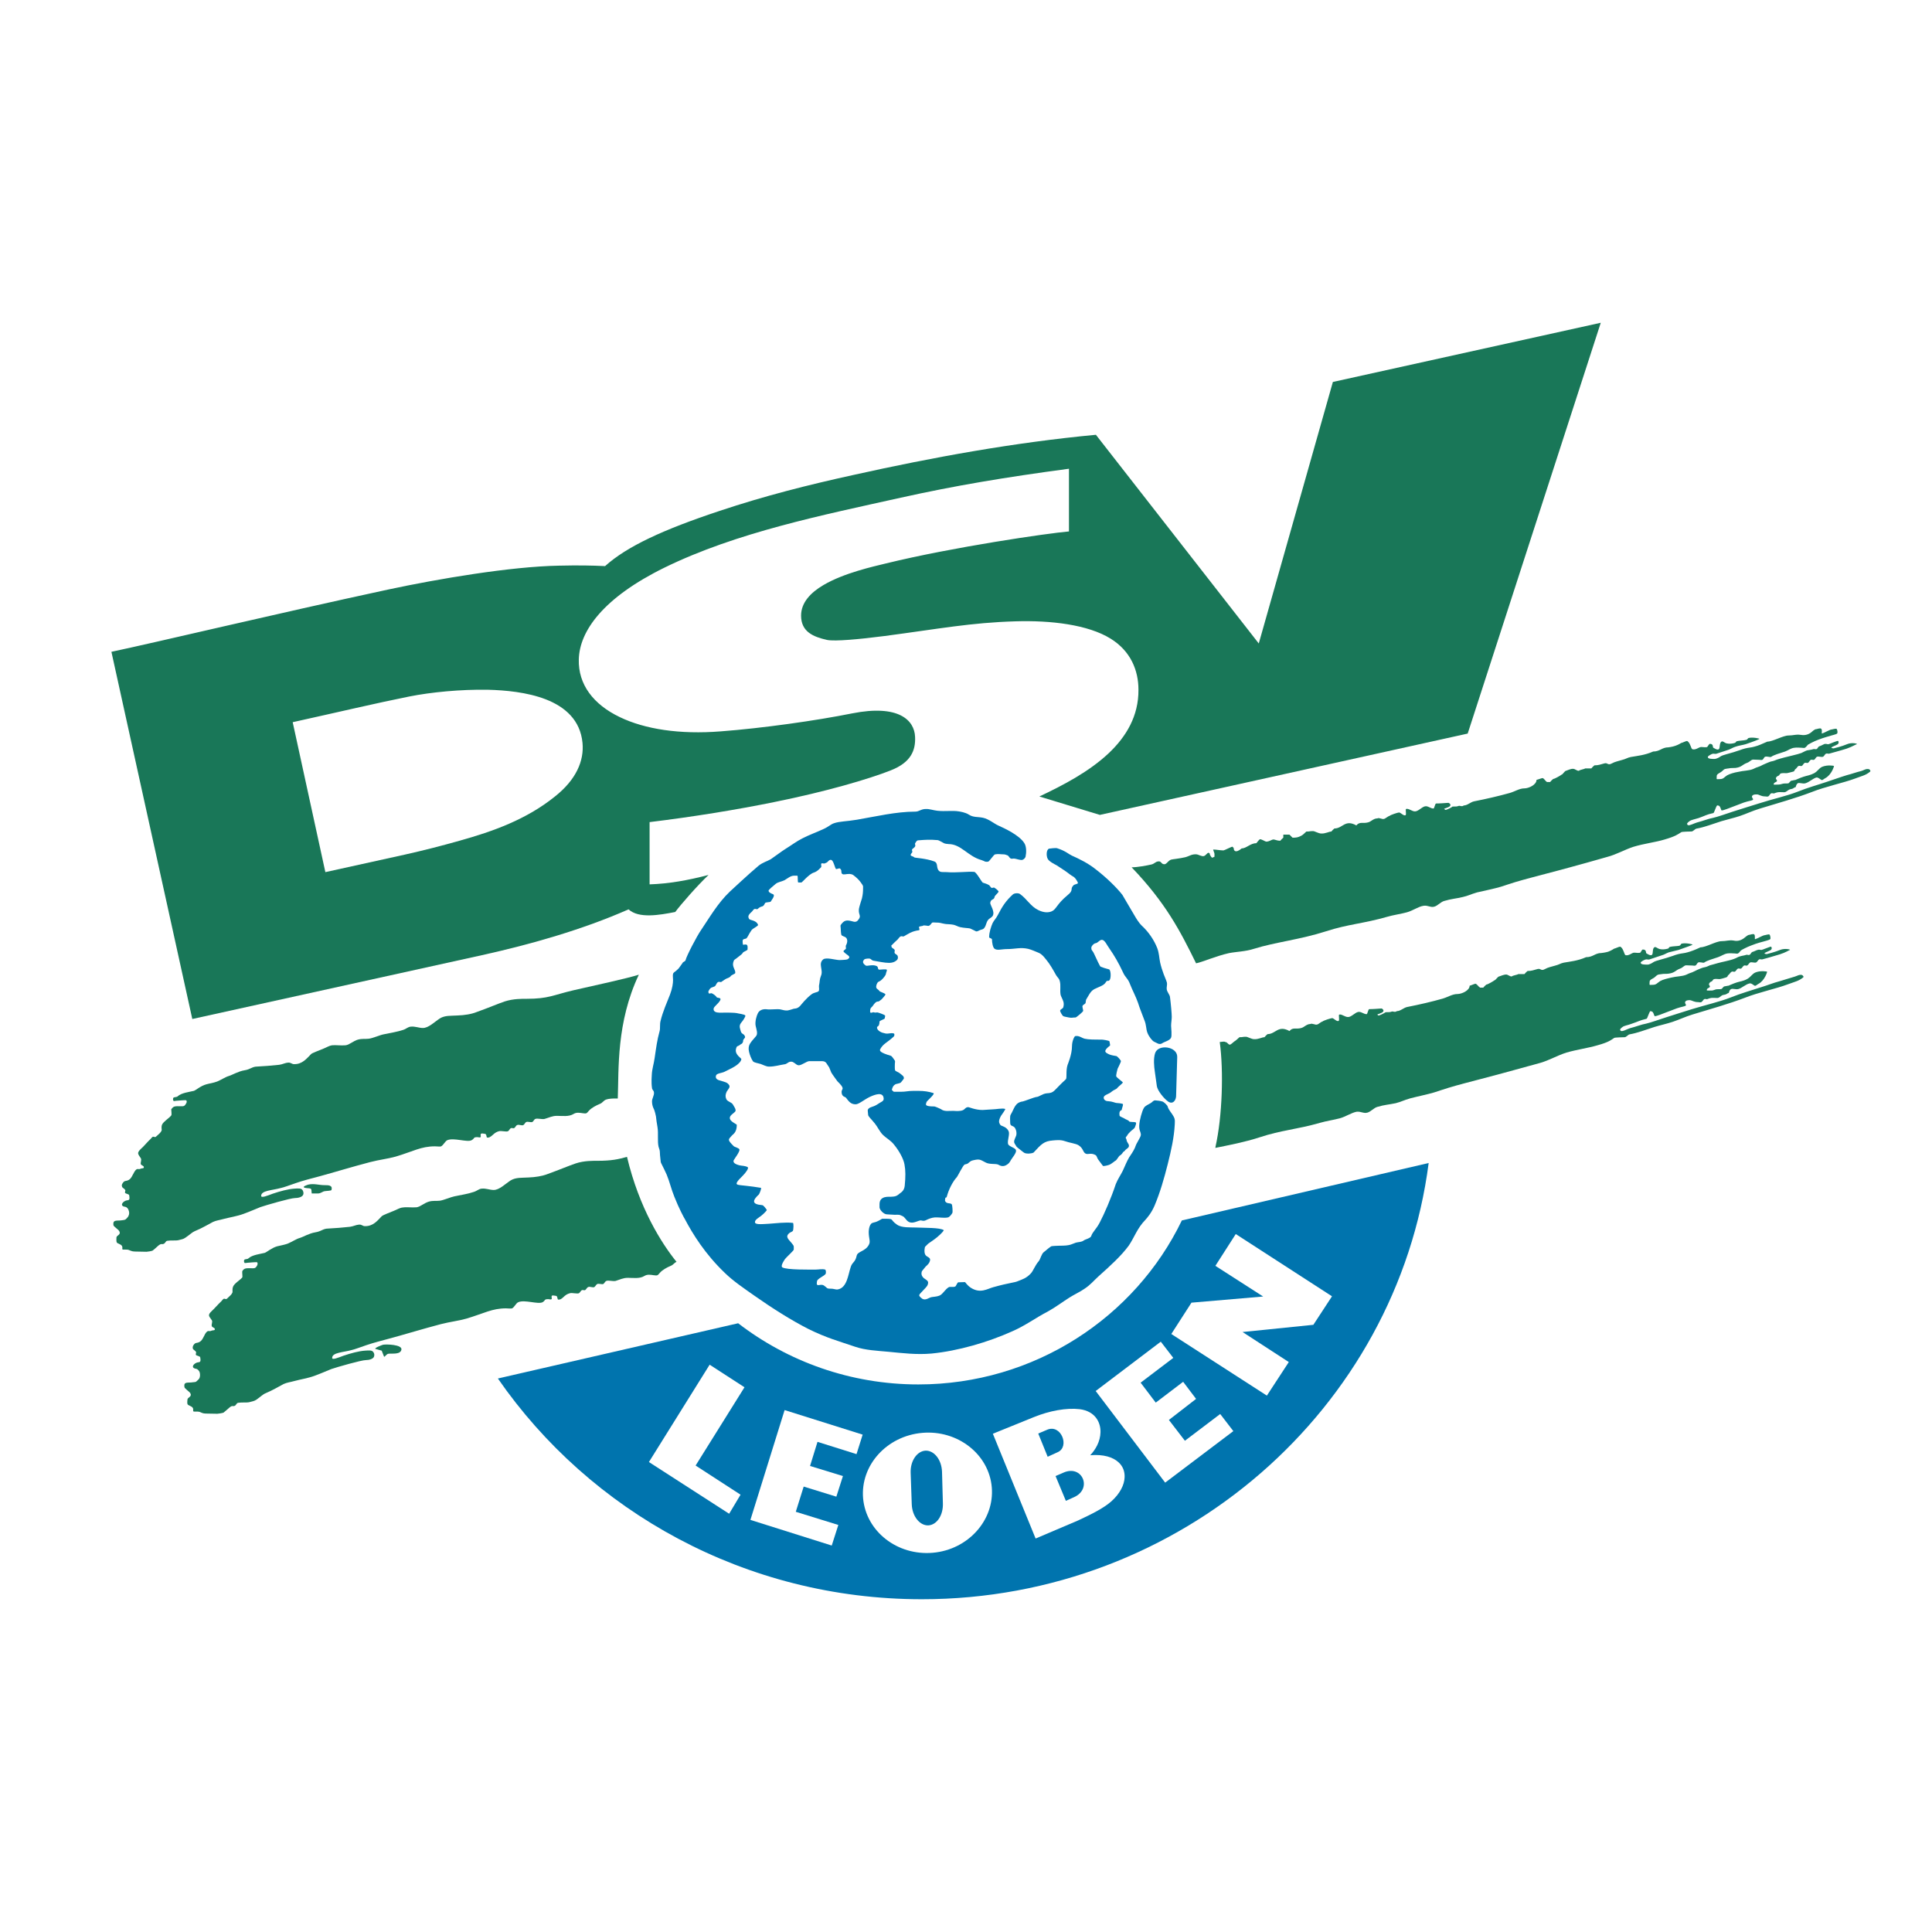 <?xml version="1.0" encoding="utf-8"?>
<!-- Generator: Adobe Illustrator 13.0.0, SVG Export Plug-In . SVG Version: 6.00 Build 14948)  -->
<!DOCTYPE svg PUBLIC "-//W3C//DTD SVG 1.0//EN" "http://www.w3.org/TR/2001/REC-SVG-20010904/DTD/svg10.dtd">
<svg version="1.0" id="Layer_1" xmlns="http://www.w3.org/2000/svg" xmlns:xlink="http://www.w3.org/1999/xlink" x="0px" y="0px"
	 width="192.756px" height="192.756px" viewBox="0 0 192.756 192.756" enable-background="new 0 0 192.756 192.756"
	 xml:space="preserve">
<g>
	<polygon fill-rule="evenodd" clip-rule="evenodd" fill="#FFFFFF" points="0,0 192.756,0 192.756,192.756 0,192.756 0,0 	"/>
	<path fill-rule="evenodd" clip-rule="evenodd" fill="#197758" d="M19.186,101.666l-8.07-36.635
		c4.549-0.962,16.25-3.762,27.601-6.211c5.008-1.072,12.226-2.296,17.037-2.384c1.946-0.044,3.259-0.022,4.615,0.044
		c2.187-1.969,5.773-3.631,11.439-5.512c4.461-1.487,8.77-2.581,13.363-3.587c7.96-1.771,16.031-3.237,24.167-4.002l16.25,20.821
		l7.393-26.092l26.727-5.906l-13.276,40.986l-36.699,8.114l-6.036-1.837c2.362-1.115,4.965-2.472,6.933-4.331
		c1.729-1.64,2.975-3.696,2.953-6.321c0-1.924-0.766-3.849-2.777-5.096c-2.253-1.4-5.971-1.837-9.492-1.728
		c-4.462,0.131-7.589,0.744-13.057,1.465c-2.537,0.328-4.943,0.546-5.73,0.394c-1.377-0.307-2.603-0.809-2.603-2.428
		c0-1.291,0.94-2.297,2.253-3.062c2.056-1.204,4.964-1.838,6.211-2.144c6.693-1.64,16.184-3.018,18.262-3.193v-6.255
		c-6.386,0.853-11.351,1.684-16.774,2.887c-7.764,1.728-16.381,3.455-23.577,6.977c-6.103,2.997-8.486,6.321-8.552,9.164
		c-0.065,2.493,1.443,4.483,4.09,5.752c2.494,1.203,5.971,1.75,10.083,1.421c4.089-0.306,9.514-1.071,13.1-1.793
		c4.637-0.918,6.212,0.678,6.277,2.34c0.065,1.356-0.416,2.559-2.428,3.346c-2.209,0.875-6.474,2.122-11.57,3.15
		c-3.849,0.787-8.18,1.487-12.489,2.012v6.211c1.925-0.065,3.785-0.393,5.884-0.94c-1.094,1.028-2.756,2.931-3.325,3.696
		c-1.574,0.306-3.63,0.678-4.658-0.262c-4.571,2.012-9.688,3.478-14.632,4.571L19.186,101.666L19.186,101.666L19.186,101.666z
		 M40.401,85.262c1.771-0.394,3.652-0.875,5.424-1.377c3.39-0.94,6.714-2.144,9.513-4.396c2.144-1.684,2.953-3.587,2.778-5.38
		c-0.219-2.274-1.75-3.587-3.653-4.331c-1.859-0.722-4.068-0.918-5.796-0.962c-2.712-0.044-5.665,0.241-7.852,0.678
		c-3.28,0.656-6.955,1.531-11.613,2.559l3.259,14.96L40.401,85.262L40.401,85.262z"/>
	<path fill-rule="evenodd" clip-rule="evenodd" fill="#197758" d="M119.333,96.11c-1.597-3.259-3.04-6.037-6.43-9.579
		c0.59,0,1.509-0.175,1.989-0.285c0.329-0.087,0.372-0.285,0.7-0.306c0.284-0.022,0.263,0.284,0.568,0.284
		c0.22,0.022,0.372-0.35,0.679-0.459c0.152-0.044,0.875-0.109,1.421-0.241c0.416-0.109,0.635-0.328,1.138-0.285
		c0.109,0,0.481,0.219,0.7,0.175c0.24-0.065,0.35-0.372,0.503-0.328c0.176,0.087,0.044,0.109,0.153,0.263
		c0.218,0.372,0.218,0.175,0.415,0.131c0-0.109,0-0.197,0-0.284c0-0.109-0.131-0.35-0.131-0.438c0.306,0,0.722,0.088,1.028,0.088
		c0.088,0,0.787-0.372,0.896-0.372c0.22,0.219,0.088,0.087,0.132,0.219c0.021,0.153,0.153,0.481,0.787-0.044
		c0.459,0,0.875-0.525,1.466-0.525c0.088-0.109,0.24-0.306,0.35-0.394c0.219,0,0.525,0.241,0.656,0.241
		c0.328-0.022,0.503-0.197,0.679-0.219c0.175,0,0.371,0.131,0.698,0.131c0.089-0.109,0.198-0.219,0.307-0.307
		c0-0.109,0-0.219,0-0.306c0.219,0,0.416,0,0.613,0c0.087,0.087,0.196,0.196,0.307,0.306c0.371,0,0.545-0.021,0.874-0.197
		c0.175-0.087,0.307-0.241,0.503-0.416c0.438,0,0.24-0.044,0.679-0.044c0.152,0,0.546,0.241,0.809,0.241
		c0.416,0.022,0.766-0.197,1.006-0.197c0.088-0.109,0.196-0.218,0.307-0.306c0.831,0,1.05-0.941,2.187-0.307
		c0.351-0.416,0.678-0.153,1.182-0.306c0.284-0.065,0.525-0.393,0.918-0.393c0.197-0.11,0.481,0.131,0.679,0.043
		c0.087,0,0.415-0.284,0.524-0.284c0.088-0.109,0.853-0.35,0.963-0.35c0.152,0,0.481,0.394,0.656,0.262
		c0.087-0.088-0.044-0.59,0.043-0.612c0.241-0.088,0.612,0.262,0.897,0.241c0.306,0,0.677-0.438,0.984-0.503
		c0.306-0.066,0.546,0.219,0.852,0.219c0.088,0,0.153-0.503,0.264-0.503c0.415,0,0.874-0.044,1.225-0.066
		c0.065,0,0.306,0.175,0.153,0.328c-0.132,0.153-0.635,0.241-0.568,0.285c0.021,0,0.064,0.109,0.175,0.087
		c0.218-0.065,0.59-0.262,0.655-0.328c0.394,0,0.416,0,0.613-0.066c0.108-0.043,0.328,0.11,0.502-0.043
		c0.372,0,0.679-0.35,1.05-0.416c1.225-0.241,2.45-0.525,3.544-0.831c0.525-0.153,0.962-0.459,1.465-0.459
		c0.415,0,1.202-0.35,1.202-0.853c0.088,0,0.504-0.175,0.613-0.175c0.197,0.087,0.24,0.285,0.438,0.394c0.087,0,0.197,0,0.306,0
		c0.088-0.109,0.197-0.219,0.307-0.307c0.153,0,0.743-0.35,0.853-0.438c0.088,0,0.307-0.372,0.416-0.372
		c0.196-0.066,0.503-0.219,0.722-0.197c0.197,0,0.35,0.197,0.568,0.197c0.088-0.109,0.525-0.153,0.635-0.241
		c0.088,0,0.196,0,0.306,0c0.088,0,0.197,0,0.307,0c0.088-0.109,0.196-0.219,0.306-0.306c0.416,0,0.591-0.087,1.006-0.197
		c0.351-0.087,0.307,0.241,0.744,0c0.263-0.153,0.678-0.241,0.963-0.328c0.459-0.11,0.567-0.241,0.918-0.307
		c0.612-0.11,1.4-0.174,2.231-0.547c0.678,0,0.875-0.416,1.509-0.416c0,0,0.394-0.043,0.699-0.153
		c0.328-0.11,0.591-0.285,0.591-0.285c0.088,0,0.46-0.196,0.569-0.196c0.087,0,0.24,0.196,0.283,0.306
		c0.176,0.35,0.153,0.503,0.307,0.525c0.284,0.066,0.612-0.197,0.744-0.219c0.131-0.043,0.415,0.044,0.656,0
		c0.087-0.021,0.196-0.328,0.306-0.328c0.394,0,0.24,0.372,0.351,0.393c0.021,0,0.394,0.285,0.546,0.131
		c0.131-0.131,0.022-0.7,0.307-0.765c0.131-0.022,0.263,0.152,0.459,0.196c0.284,0.065,0.612,0.022,0.809-0.044
		c0.153-0.043,0.088-0.131,0.219-0.175c0.241-0.065,0.7-0.065,0.919-0.131c0.197-0.044,0.109-0.153,0.285-0.197
		c0.459-0.087,1.027,0.066,1.049,0.087c0,0.044-0.611,0.285-1.399,0.547c-0.306,0.087-0.678,0.131-0.984,0.241
		c-0.284,0.087-0.459,0.218-0.7,0.306c-0.809,0.263-1.158,0.372-1.202,0.393c-0.088,0.044-0.219,0-0.306,0
		c-0.11,0-0.241,0.066-0.308,0.11c-0.262,0.153-0.283,0.197-0.239,0.284c0.065,0.131,0.415,0.131,0.678,0.131
		c0.087,0,0.371-0.109,0.459-0.175c0.22-0.175,0.459-0.218,0.743-0.307c0.481-0.131,0.854-0.24,1.291-0.394
		c0.394-0.153,0.7-0.218,1.028-0.262c0.219-0.022,0.634-0.131,0.962-0.263c0.415-0.175,0.766-0.328,0.766-0.328
		c0.547,0,1.553-0.612,2.121-0.612c0.481,0,0.722-0.131,1.159-0.066c0.307,0.043,0.634,0.066,1.028-0.197
		c0.219-0.175,0.394-0.372,0.591-0.372c0.021,0,0.393-0.131,0.459-0.043c0.152,0.109,0.021,0.481,0.087,0.481
		c0.088,0,0.81-0.394,0.919-0.394c0.087,0,0.459-0.131,0.547-0.065c0.065,0.065,0.131,0.394,0.044,0.459
		c-0.065,0.088-0.612,0.197-0.7,0.241c-0.065,0.022-0.591,0.153-1.16,0.372c-0.48,0.176-0.983,0.459-1.049,0.503
		c-0.088,0.088-0.176,0.241-0.307,0.306c-0.087,0.044-0.219,0-0.306,0c-0.175,0-0.481-0.043-0.744,0
		c-0.371,0.044-0.568,0.241-0.918,0.372c-0.546,0.175-1.138,0.351-1.378,0.525c-0.088,0.065-0.219,0-0.307,0
		c-0.109,0-0.219-0.044-0.307,0c-0.131,0.043-0.152,0.24-0.283,0.306c-0.088,0.044-0.219,0-0.307,0c-0.24,0-0.415-0.022-0.59-0.022
		c-0.241,0-0.328,0.219-0.635,0.328c-0.481,0.175-0.503,0.416-1.138,0.503c-0.306,0.021-0.503,0-0.655,0.043
		c-0.11,0.022-0.263,0.022-0.416,0.066c-0.153,0.066-0.219,0.197-0.394,0.306c-0.153,0.109-0.416,0.197-0.416,0.394
		c0,0.393-0.087,0.306,0.307,0.306c0.371,0,0.415-0.175,0.722-0.372c0.263-0.153,0.722-0.285,1.115-0.35
		c0.547-0.131,1.072-0.109,1.487-0.284c0.284-0.131,0.307-0.153,0.59-0.241c0.153-0.044,0.395-0.197,0.525-0.241
		c0.066-0.043,0.569-0.241,0.635-0.262c0.372-0.066,0.438-0.131,0.633-0.197c0.132-0.043,0.504-0.153,0.766-0.219
		c0.395-0.109,1.248-0.284,1.663-0.437c0.197-0.087,0.372-0.197,0.568-0.263c0.219-0.043,0.372-0.043,0.656-0.131
		c0.065-0.022,0.197,0.044,0.307,0c0.109-0.065,0.131-0.24,0.284-0.284c0.153-0.044,0.371-0.175,0.481-0.219
		c0.197-0.043,0.262,0.022,0.393,0.022c0.088,0,0.876-0.372,0.985-0.328c0.021,0.021,0.088,0.153,0,0.284
		c-0.132,0.175-1.094,0.393-0.46,0.459c0.022,0,0.896-0.218,1.335-0.416c0.503-0.219,1.115-0.043,0.983,0
		c-0.132,0.022-0.394,0.219-1.006,0.438c-0.678,0.218-1.706,0.481-1.75,0.502c-0.088,0.022-0.219-0.043-0.306,0
		c-0.131,0.044-0.175,0.241-0.307,0.307c-0.087,0.043-0.219,0-0.306,0c-0.11,0-0.197-0.044-0.284,0
		c-0.132,0.043-0.176,0.24-0.307,0.306c-0.087,0.044-0.219-0.043-0.307,0c-0.131,0.044-0.175,0.241-0.306,0.306
		c-0.088,0.044-0.22-0.043-0.307,0c-0.131,0.044-0.175,0.241-0.306,0.306c-0.088,0.044-0.219-0.044-0.307,0
		c-0.131,0.044-0.175,0.219-0.306,0.307c-0.175,0.109-0.021,0.175-0.241,0.262c-0.108,0.022-0.568,0.153-0.655,0.153
		c-0.219,0-0.372-0.022-0.569,0.022c-0.13,0.043-0.13,0.197-0.263,0.241c-0.196,0.065-0.262,0.24-0.24,0.284
		c0.065,0.13,0.132,0.175,0.108,0.24c-0.043,0.109-0.239,0.109-0.306,0.241c-0.087,0.175,0.045,0.109,0.481,0.109
		c0.109,0,0.175-0.022,0.416-0.087c0.132-0.044,0.438,0,0.568-0.044c0.066-0.043,0.197-0.262,0.307-0.262
		c0.087,0,0.262-0.066,0.372-0.066c0.021,0,0.415-0.196,0.831-0.328c0.327-0.109,0.634-0.131,1.049-0.35
		c0.372-0.219,0.459-0.481,0.788-0.634c0.524-0.219,1.159-0.109,1.181-0.088c0.022,0.022-0.24,0.897-0.875,1.225
		c-0.175,0.087-0.24,0.219-0.371,0.174c-0.132-0.065-0.328-0.284-0.525-0.24c-0.35,0.109-0.7,0.459-1.071,0.568
		c-0.263,0.087-0.591-0.087-0.767,0c-0.175,0.109-0.196,0.394-0.218,0.394c-0.109,0-0.175,0.087-0.263,0.131
		c-0.131,0.066-0.24,0.044-0.371,0.11c-0.154,0.065-0.308,0.262-0.503,0.262c-0.395,0-0.569-0.066-0.984,0.109
		c-0.088,0.044-0.219-0.043-0.307,0c-0.131,0.044-0.175,0.241-0.307,0.307c-0.087,0.043-0.219,0-0.307,0
		c-0.437,0-0.59-0.197-0.809-0.197c-0.415-0.022-0.524,0.131-0.503,0.262c0.044,0.131,0.196,0.241,0.044,0.306
		c-0.132,0.065-0.394,0.087-0.854,0.24c-0.131,0.044-0.503,0.197-0.919,0.35c-0.524,0.197-1.093,0.438-1.29,0.438
		c-0.065,0-0.087-0.241-0.196-0.394c-0.044-0.088-0.196-0.109-0.24-0.109c-0.109,0-0.307,0.744-0.394,0.766
		c-0.723,0.153-0.788,0.262-1.488,0.503c-0.35,0.109-0.722,0.175-0.896,0.306c-0.175,0.132-0.35,0.262-0.153,0.394
		c0.132,0.087,0.656-0.197,0.897-0.262c0.612-0.154,1.115-0.373,1.597-0.459c0.568-0.131,1.269-0.394,2.012-0.635
		c0.809-0.262,1.685-0.525,2.58-0.809c1.356-0.438,2.778-0.744,3.828-1.159c1.094-0.438,2.078-0.7,2.908-0.984
		c0.744-0.241,1.379-0.481,2.035-0.678c0.524-0.131,0.896-0.284,1.443-0.416c0.24-0.066,0.48-0.263,0.766-0.175
		c0.065,0.022,0.196,0.175,0.108,0.24c-0.438,0.372-0.787,0.416-1.53,0.7c-1.116,0.416-2.975,0.809-4.287,1.334
		c-1.597,0.612-3.479,1.137-5.205,1.662c-0.787,0.241-1.29,0.503-2.013,0.744c-0.524,0.175-1.29,0.35-1.792,0.503
		c-1.029,0.328-1.663,0.59-2.494,0.744c-0.153,0.022-0.328,0.284-0.503,0.284c-0.109,0-0.94,0.022-1.007,0.066
		c-0.35,0.218-0.568,0.416-1.706,0.744c-0.853,0.262-2.012,0.394-3.083,0.721c-0.875,0.285-1.684,0.766-2.603,1.006
		c-2.734,0.788-5.293,1.466-5.971,1.641c-1.138,0.306-2.188,0.568-3.215,0.875c-0.46,0.131-1.05,0.35-1.423,0.459
		c-0.568,0.175-1.728,0.416-2.383,0.568c-0.679,0.197-0.854,0.328-1.422,0.459c-0.743,0.175-1.115,0.175-1.858,0.394
		c-0.329,0.087-0.656,0.481-0.985,0.568c-0.372,0.109-0.634-0.153-1.071-0.087c-0.503,0.065-1.094,0.503-1.684,0.656
		c-0.569,0.153-1.422,0.284-1.925,0.438c-2.45,0.7-3.85,0.722-6.103,1.444c-2.559,0.831-5.096,1.093-7.195,1.75
		c-0.875,0.284-1.728,0.284-2.516,0.437C121.301,95.389,119.924,96.001,119.333,96.11L119.333,96.11z"/>
	<path fill-rule="evenodd" clip-rule="evenodd" fill="#197758" d="M12.209,124.498c0.022-0.307-0.306-0.371-0.503-0.48
		c-0.087-0.066-0.109-0.154-0.087-0.568c0.021-0.197,0.481-0.264,0.284-0.613c-0.087-0.174-0.569-0.459-0.59-0.611
		c-0.066-0.592,0.372-0.395,0.875-0.482c0.131-0.021,0.263-0.021,0.372-0.109c0.087-0.109,0.219-0.197,0.262-0.328
		c0.088-0.174,0.088-0.393,0-0.59c-0.043-0.131-0.174-0.283-0.306-0.307c-0.547-0.064-0.372-0.438,0-0.611
		c0.284-0.109,0.481,0.064,0.372-0.547c0-0.109-0.328-0.154-0.394-0.219c-0.066-0.088,0.043-0.242,0-0.307
		c-0.066-0.131-0.263-0.197-0.307-0.307c-0.043-0.109-0.043-0.197,0-0.283c0.066-0.133,0.175-0.285,0.307-0.307
		c0.59-0.066,0.634-0.461,0.918-0.92c0.285-0.459,0.372-0.174,0.613-0.305c0.131-0.066,0.328,0,0.328-0.154
		c0-0.152-0.263-0.174-0.307-0.305c-0.044-0.176,0.109-0.416,0-0.592c-0.284-0.438-0.416-0.502,0-0.918
		c0.285-0.24,0.634-0.678,0.896-0.92c0.11-0.086,0.197-0.238,0.307-0.305c0.087-0.021,0.241,0.088,0.306,0
		c0.372-0.328,0.481-0.416,0.568-0.613c0.044-0.109-0.065-0.283,0.044-0.59c0.153-0.328,0.7-0.635,0.918-0.918
		c0.066-0.066,0-0.482,0-0.613c0.022,0,0.088-0.176,0.285-0.262c0.153-0.066,0.459-0.045,0.612-0.045
		c0.306,0,0.416,0.045,0.591-0.283c0.065-0.088,0.087-0.24,0-0.307c-0.066-0.045-0.832,0.043-0.963,0.043
		c-0.109,0-0.24,0.066-0.306,0c-0.066-0.088-0.044-0.24,0-0.305c0.065-0.066,0.328-0.045,0.416-0.133
		c0.372-0.35,1.159-0.438,1.618-0.547c0.175-0.043,0.678-0.502,1.247-0.654c0.306-0.088,0.7-0.133,1.093-0.285
		c0.416-0.174,0.832-0.459,1.16-0.547c0.35-0.109,0.918-0.459,1.553-0.568c0.59-0.088,0.766-0.373,1.269-0.373
		c0.525-0.021,1.596-0.107,2.188-0.174c0.35-0.043,0.568-0.197,0.918-0.219c0.24-0.021,0.35,0.152,0.569,0.152
		c0.831,0.023,1.268-0.568,1.706-1.006c0.109-0.109,0.722-0.328,1.247-0.547c0.328-0.131,0.547-0.283,0.831-0.328
		c0.394-0.043,0.853,0.045,1.356,0c0.394-0.043,0.766-0.438,1.247-0.568c0.416-0.109,0.678-0.043,1.072-0.088
		c0.394-0.043,1.116-0.371,1.487-0.438c0.656-0.131,1.4-0.262,1.925-0.436c0.35-0.109,0.481-0.307,0.787-0.33
		c0.416-0.043,0.81,0.133,1.181,0.133c0.568,0.021,1.181-0.613,1.728-0.963c0.503-0.307,1.093-0.24,1.749-0.285
		c0.678-0.021,1.4-0.131,1.925-0.35c1.115-0.393,2.121-0.83,2.777-1.049c0.875-0.285,1.793-0.264,2.187-0.264
		c2.187,0,2.625-0.371,4.68-0.852c2.209-0.504,5.359-1.182,6.518-1.554c-2.253,4.769-1.991,9.448-2.1,12.356
		c-0.503-0.021-0.918,0.023-1.116,0.088c-0.35,0.109-0.35,0.328-0.7,0.459c-0.328,0.133-0.831,0.395-1.072,0.678
		c-0.241,0.285-0.241,0.285-0.59,0.242c-0.329-0.045-0.635-0.109-0.918,0.064c-0.481,0.307-1.138,0.197-1.684,0.197
		c-0.46,0-0.766,0.176-1.225,0.307c-0.241,0.064-0.722-0.088-0.918,0c-0.131,0.043-0.175,0.24-0.306,0.305
		c-0.087,0.045-0.197,0-0.285,0c-0.109,0-0.218-0.043-0.306,0c-0.132,0.045-0.175,0.242-0.307,0.307
		c-0.153,0.088-0.438-0.086-0.612,0c-0.131,0.045-0.175,0.24-0.306,0.307c-0.087,0.045-0.219-0.043-0.306,0
		c-0.131,0.045-0.175,0.24-0.306,0.307c-0.153,0.088-0.678-0.066-0.896,0c-0.481,0.131-0.569,0.393-0.918,0.59
		c-0.088,0.045-0.285,0.088-0.307,0c-0.044-0.197-0.044-0.307-0.175-0.328c-0.197-0.043-0.306-0.043-0.371-0.021
		c-0.131,0.066,0,0.285-0.066,0.35c-0.065,0.066-0.219,0-0.306,0c-0.459,0-0.24,0.109-0.591,0.307c-0.438,0.24-1.771-0.283-2.427,0
		c-0.219,0.109-0.373,0.48-0.612,0.611c-0.066,0.045-0.482,0-0.613,0c-1.4,0-2.166,0.504-3.937,1.029
		c-0.787,0.219-1.618,0.305-2.537,0.545c-1.771,0.461-3.696,1.051-4.986,1.4c-0.831,0.219-1.771,0.461-2.449,0.701
		c-0.569,0.197-1.225,0.438-1.466,0.48c-0.853,0.24-1.968,0.24-1.968,0.787c0,0.24,0.635-0.021,1.16-0.219
		c0.721-0.24,1.509-0.459,2.143-0.502c0.372-0.021,0.7-0.066,0.831,0.152c0.043,0.088,0.131,0.24,0.065,0.438
		c-0.087,0.262-0.547,0.35-0.831,0.35c-0.438,0-2.931,0.723-3.434,0.898c-0.547,0.217-1.028,0.436-1.684,0.676
		c-0.656,0.242-1.4,0.352-1.969,0.504c-0.459,0.131-0.765,0.152-1.093,0.307c-0.503,0.262-1.115,0.635-1.815,0.918
		c-0.263,0.109-0.481,0.35-0.94,0.656c-0.219,0.154-0.372,0.154-0.678,0.24c-0.262,0.066-0.744,0-1.138,0.066
		c-0.131,0.021-0.174,0.219-0.306,0.283c-0.219,0.133-0.219-0.086-0.568,0.197c-0.219,0.197-0.503,0.459-0.59,0.504
		c-0.088,0.043-0.503,0.109-0.591,0.109c-0.306,0-0.875-0.023-1.159-0.023c-0.307,0-0.459-0.107-0.657-0.174
		c-0.065-0.021-0.24-0.021-0.372-0.021C12.253,124.674,12.165,124.695,12.209,124.498L12.209,124.498z"/>
	<path fill-rule="evenodd" clip-rule="evenodd" fill="#197758" d="M121.695,103.961c0.153,0,0.46-0.086,0.546,0
		c0.22,0,0.285,0.264,0.46,0.264c0.109,0,0.328-0.24,0.459-0.328c0.153-0.088,0.307-0.242,0.503-0.416
		c0.416,0,0.24-0.043,0.656-0.043c0.153,0,0.547,0.24,0.81,0.24c0.438,0.021,0.787-0.197,1.028-0.197
		c0.087-0.109,0.196-0.219,0.306-0.307c0.81,0,1.051-0.939,2.188-0.307c0.328-0.414,0.678-0.152,1.181-0.305
		c0.284-0.066,0.525-0.395,0.896-0.395c0.197-0.109,0.504,0.131,0.7,0.043c0.088,0,0.394-0.283,0.503-0.283
		c0.088-0.109,0.875-0.35,0.984-0.35c0.153,0,0.481,0.416,0.656,0.262c0.087-0.064-0.044-0.59,0.044-0.611
		c0.218-0.088,0.59,0.262,0.896,0.24c0.307,0,0.679-0.438,0.984-0.504c0.307-0.064,0.547,0.219,0.854,0.219
		c0.088,0,0.153-0.502,0.263-0.502c0.416,0,0.875-0.045,1.225-0.066c0.065,0,0.284,0.176,0.153,0.328
		c-0.132,0.152-0.635,0.264-0.569,0.285c0.022,0,0.066,0.107,0.153,0.086c0.22-0.064,0.59-0.262,0.679-0.326
		c0.393,0,0.415,0,0.611-0.066c0.109-0.043,0.307,0.109,0.504-0.043c0.371,0,0.678-0.352,1.049-0.416
		c1.226-0.242,2.45-0.525,3.521-0.832c0.525-0.152,0.963-0.459,1.487-0.459c0.416,0,1.203-0.35,1.203-0.832
		c0.088,0,0.481-0.195,0.591-0.195c0.197,0.086,0.263,0.283,0.459,0.393c0.088,0,0.196,0,0.306,0
		c0.088-0.109,0.197-0.219,0.307-0.307c0.132,0,0.722-0.35,0.831-0.438c0.088,0,0.328-0.371,0.438-0.371
		c0.196-0.066,0.503-0.196,0.7-0.196c0.196,0,0.35,0.196,0.568,0.196c0.088-0.109,0.547-0.152,0.656-0.24c0.088,0,0.196,0,0.307,0
		c0.087,0,0.196,0,0.306,0c0.088-0.109,0.197-0.219,0.307-0.307c0.415,0,0.59-0.087,1.006-0.197c0.35-0.087,0.307,0.241,0.743,0
		c0.263-0.153,0.656-0.241,0.963-0.328c0.459-0.11,0.568-0.241,0.896-0.306c0.613-0.109,1.4-0.175,2.232-0.547
		c0.699,0,0.896-0.416,1.53-0.416c0,0,0.395-0.043,0.678-0.131c0.351-0.131,0.591-0.306,0.591-0.306c0.087,0,0.48-0.197,0.591-0.197
		c0.087,0,0.24,0.197,0.284,0.306c0.175,0.35,0.153,0.503,0.284,0.547c0.284,0.066,0.634-0.219,0.743-0.241
		c0.153-0.043,0.416,0.043,0.678,0c0.088-0.021,0.176-0.328,0.285-0.328c0.416,0,0.263,0.372,0.372,0.394
		c0.021,0,0.394,0.284,0.547,0.131c0.131-0.131,0-0.7,0.284-0.766c0.131-0.021,0.284,0.153,0.48,0.197
		c0.263,0.065,0.612,0.022,0.81-0.044c0.131-0.022,0.065-0.131,0.219-0.175c0.24-0.065,0.699-0.065,0.919-0.109
		c0.196-0.066,0.108-0.175,0.262-0.219c0.481-0.087,1.051,0.066,1.072,0.11c0,0.022-0.635,0.262-1.4,0.524
		c-0.306,0.088-0.678,0.154-0.984,0.241c-0.284,0.109-0.459,0.24-0.721,0.306c-0.787,0.263-1.138,0.372-1.182,0.394
		c-0.109,0.043-0.219,0-0.306,0c-0.109,0-0.241,0.065-0.329,0.109c-0.262,0.153-0.283,0.197-0.24,0.284
		c0.065,0.131,0.438,0.131,0.7,0.131c0.088,0,0.35-0.109,0.438-0.175c0.24-0.175,0.481-0.218,0.766-0.306
		c0.48-0.131,0.853-0.24,1.29-0.393c0.394-0.153,0.7-0.219,1.027-0.263c0.22-0.021,0.613-0.131,0.963-0.262
		c0.416-0.153,0.744-0.328,0.766-0.328c0.547,0,1.553-0.612,2.101-0.612c0.48,0,0.743-0.131,1.18-0.065
		c0.284,0.065,0.612,0.065,1.006-0.197c0.241-0.175,0.416-0.372,0.591-0.372c0.044,0,0.395-0.132,0.481-0.044
		c0.131,0.131,0.021,0.481,0.088,0.481c0.087,0,0.809-0.394,0.918-0.394c0.087,0,0.438-0.131,0.525-0.066
		c0.065,0.066,0.131,0.394,0.065,0.459c-0.088,0.087-0.635,0.219-0.7,0.241c-0.087,0.021-0.612,0.153-1.159,0.372
		c-0.48,0.175-1.006,0.459-1.05,0.503c-0.109,0.087-0.175,0.241-0.307,0.307c-0.087,0.044-0.218,0-0.306,0
		c-0.175,0-0.481-0.044-0.766,0c-0.35,0.065-0.547,0.241-0.918,0.372c-0.525,0.175-1.138,0.35-1.356,0.525
		c-0.088,0.066-0.219,0-0.307,0c-0.108,0-0.219-0.043-0.306,0c-0.131,0.066-0.153,0.24-0.284,0.307c-0.088,0.043-0.219,0-0.306,0
		c-0.242,0-0.438-0.022-0.613-0.022c-0.218,0-0.307,0.218-0.612,0.328c-0.481,0.175-0.503,0.416-1.138,0.504
		c-0.306,0.043-0.503,0-0.677,0.043c-0.088,0.021-0.264,0.021-0.395,0.065c-0.152,0.065-0.241,0.196-0.394,0.306
		c-0.175,0.109-0.438,0.197-0.438,0.395c0,0.393-0.087,0.307,0.307,0.307c0.372,0,0.438-0.176,0.743-0.373
		c0.263-0.152,0.722-0.262,1.115-0.35c0.524-0.131,1.072-0.109,1.487-0.284c0.285-0.131,0.307-0.153,0.591-0.24
		c0.131-0.044,0.394-0.197,0.503-0.241c0.088-0.044,0.568-0.241,0.634-0.241c0.372-0.065,0.46-0.153,0.635-0.218
		c0.131-0.022,0.525-0.153,0.788-0.219c0.372-0.109,1.246-0.263,1.662-0.438c0.195-0.065,0.371-0.197,0.568-0.241
		c0.219-0.066,0.371-0.066,0.634-0.153c0.088-0.021,0.219,0.066,0.307,0c0.131-0.065,0.152-0.24,0.284-0.284
		c0.175-0.043,0.394-0.175,0.503-0.197c0.196-0.065,0.263,0,0.394,0c0.088,0,0.875-0.349,0.963-0.328
		c0.043,0.022,0.109,0.153,0.021,0.284c-0.131,0.175-1.094,0.394-0.459,0.459c0.021,0,0.875-0.219,1.334-0.416
		c0.48-0.197,1.093-0.043,0.983,0c-0.131,0.044-0.394,0.241-1.006,0.438c-0.699,0.218-1.728,0.503-1.749,0.503
		c-0.109,0.022-0.219-0.044-0.307,0c-0.131,0.065-0.175,0.24-0.306,0.306c-0.088,0.043-0.22,0-0.307,0c-0.109,0-0.197-0.043-0.284,0
		c-0.131,0.066-0.175,0.24-0.307,0.307c-0.087,0.043-0.219-0.044-0.306,0c-0.132,0.065-0.175,0.24-0.307,0.306
		c-0.087,0.043-0.219-0.044-0.307,0c-0.131,0.066-0.175,0.24-0.306,0.306c-0.088,0.044-0.219-0.044-0.307,0
		c-0.131,0.066-0.196,0.219-0.305,0.306c-0.176,0.132-0.045,0.175-0.241,0.263c-0.11,0.043-0.591,0.176-0.678,0.176
		c-0.219,0-0.351-0.045-0.547,0c-0.132,0.043-0.132,0.195-0.263,0.24c-0.197,0.064-0.263,0.262-0.241,0.305
		c0.066,0.109,0.11,0.176,0.088,0.219c-0.021,0.111-0.219,0.111-0.284,0.242c-0.088,0.174,0.021,0.131,0.481,0.131
		c0.109,0,0.174-0.045,0.394-0.109c0.131-0.045,0.437,0,0.569-0.045c0.087-0.043,0.195-0.262,0.306-0.262
		c0.087,0,0.284-0.066,0.393-0.066c0.023,0,0.416-0.195,0.831-0.328c0.329-0.107,0.613-0.107,1.051-0.35
		c0.371-0.219,0.459-0.48,0.787-0.634c0.503-0.218,1.159-0.109,1.181-0.087c0.022,0.022-0.24,0.897-0.874,1.225
		c-0.175,0.088-0.241,0.219-0.372,0.174c-0.131-0.064-0.328-0.283-0.525-0.219c-0.372,0.088-0.722,0.439-1.071,0.547
		c-0.284,0.088-0.591-0.086-0.766,0.023c-0.175,0.086-0.196,0.371-0.218,0.371c-0.109,0.021-0.198,0.109-0.263,0.131
		c-0.132,0.066-0.264,0.045-0.395,0.109c-0.131,0.066-0.284,0.264-0.48,0.264c-0.394,0-0.569-0.066-0.984,0.109
		c-0.109,0.043-0.219-0.045-0.307,0c-0.131,0.064-0.175,0.24-0.307,0.305c-0.087,0.045-0.219,0-0.306,0
		c-0.438,0-0.612-0.174-0.81-0.195c-0.415-0.023-0.524,0.131-0.503,0.283c0.022,0.109,0.176,0.219,0.022,0.285
		c-0.109,0.064-0.372,0.088-0.832,0.24c-0.131,0.043-0.503,0.197-0.918,0.35c-0.525,0.197-1.094,0.438-1.29,0.438
		c-0.066,0-0.088-0.24-0.197-0.393c-0.065-0.088-0.22-0.109-0.24-0.109c-0.109,0-0.307,0.764-0.394,0.764
		c-0.744,0.176-0.787,0.264-1.51,0.504c-0.328,0.131-0.699,0.174-0.874,0.307c-0.176,0.131-0.351,0.262-0.176,0.393
		c0.153,0.109,0.656-0.195,0.896-0.262c0.613-0.154,1.138-0.373,1.619-0.459c0.568-0.131,1.247-0.395,2.012-0.635
		c0.787-0.262,1.684-0.525,2.56-0.809c1.355-0.416,2.8-0.744,3.849-1.16c1.094-0.438,2.056-0.699,2.909-0.984
		c0.743-0.219,1.355-0.48,2.034-0.656c0.524-0.152,0.896-0.283,1.443-0.438c0.24-0.064,0.48-0.24,0.743-0.174
		c0.088,0.043,0.219,0.174,0.132,0.24c-0.46,0.371-0.787,0.416-1.554,0.699c-1.094,0.416-2.952,0.811-4.265,1.334
		c-1.596,0.613-3.477,1.139-5.205,1.664c-0.787,0.24-1.29,0.502-2.012,0.742c-0.525,0.176-1.291,0.35-1.794,0.504
		c-1.027,0.328-1.662,0.59-2.493,0.742c-0.153,0.021-0.328,0.285-0.503,0.285c-0.109,0-0.94,0.021-1.028,0.066
		c-0.328,0.219-0.568,0.438-1.684,0.742c-0.875,0.264-2.012,0.416-3.084,0.723c-0.896,0.283-1.706,0.766-2.603,1.027
		c-2.733,0.766-5.293,1.443-5.971,1.619c-1.159,0.305-2.209,0.568-3.215,0.875c-0.459,0.131-1.05,0.35-1.422,0.459
		c-0.569,0.174-1.728,0.416-2.384,0.59c-0.678,0.197-0.853,0.328-1.443,0.482c-0.722,0.152-1.115,0.152-1.838,0.371
		c-0.327,0.088-0.656,0.48-0.983,0.568c-0.395,0.109-0.635-0.131-1.072-0.088c-0.503,0.088-1.115,0.504-1.684,0.656
		c-0.568,0.154-1.422,0.285-1.925,0.438c-2.449,0.699-3.85,0.723-6.103,1.467c-1.487,0.48-2.995,0.764-4.396,1.049
		c0.021-0.043,0.021-0.066,0.021-0.109C121.957,111.354,122.088,106.848,121.695,103.961L121.695,103.961z"/>
	<path fill-rule="evenodd" clip-rule="evenodd" fill="#197758" d="M19.273,140.66c0.043-0.305-0.306-0.371-0.481-0.48
		c-0.109-0.064-0.131-0.152-0.087-0.568c0.022-0.197,0.481-0.264,0.284-0.613c-0.109-0.174-0.569-0.459-0.59-0.611
		c-0.088-0.59,0.35-0.393,0.854-0.48c0.152-0.023,0.284,0,0.371-0.109c0.109-0.111,0.241-0.197,0.285-0.328
		c0.065-0.176,0.065-0.395,0-0.592c-0.066-0.131-0.197-0.283-0.307-0.305c-0.546-0.066-0.393-0.438,0-0.613
		c0.285-0.109,0.481,0.064,0.372-0.547c-0.021-0.109-0.35-0.152-0.416-0.219c-0.065-0.088,0.043-0.24,0-0.307
		c-0.065-0.131-0.241-0.197-0.306-0.307c-0.044-0.109-0.022-0.195,0-0.283c0.065-0.131,0.174-0.285,0.306-0.307
		c0.59-0.066,0.657-0.459,0.918-0.918c0.284-0.461,0.394-0.176,0.612-0.307c0.131-0.066,0.35,0,0.35-0.154
		c0-0.152-0.284-0.174-0.306-0.305c-0.065-0.176,0.109-0.416,0-0.59c-0.306-0.438-0.438-0.504,0-0.92
		c0.263-0.24,0.634-0.678,0.897-0.918c0.109-0.088,0.175-0.24,0.306-0.307c0.066-0.021,0.219,0.088,0.306,0
		c0.351-0.328,0.459-0.416,0.547-0.611c0.044-0.109-0.044-0.285,0.065-0.592c0.131-0.328,0.678-0.635,0.918-0.918
		c0.044-0.045-0.022-0.482,0-0.611c0,0,0.066-0.176,0.262-0.264c0.175-0.066,0.459-0.043,0.635-0.043
		c0.306,0,0.416,0.043,0.59-0.285c0.043-0.088,0.065-0.24,0-0.307c-0.087-0.043-0.853,0.045-0.962,0.045s-0.263,0.064-0.306,0
		c-0.065-0.088-0.065-0.242,0-0.307c0.065-0.066,0.328-0.043,0.394-0.131c0.372-0.35,1.181-0.438,1.619-0.547
		c0.175-0.043,0.7-0.504,1.247-0.656c0.329-0.088,0.7-0.131,1.093-0.285c0.416-0.174,0.831-0.459,1.16-0.547
		c0.372-0.109,0.918-0.459,1.575-0.568c0.568-0.088,0.766-0.371,1.247-0.371c0.547-0.021,1.596-0.109,2.187-0.176
		c0.35-0.043,0.591-0.197,0.918-0.219c0.263-0.021,0.35,0.154,0.568,0.154c0.853,0.021,1.269-0.57,1.706-1.008
		c0.131-0.107,0.722-0.328,1.247-0.545c0.329-0.133,0.547-0.285,0.831-0.307c0.416-0.066,0.854,0.021,1.378-0.021
		c0.372-0.045,0.766-0.438,1.246-0.57c0.394-0.109,0.657-0.043,1.072-0.086c0.371-0.045,1.115-0.373,1.465-0.438
		c0.678-0.133,1.421-0.264,1.924-0.438c0.35-0.109,0.503-0.307,0.788-0.328c0.437-0.045,0.81,0.131,1.181,0.131
		c0.569,0.021,1.181-0.613,1.728-0.963c0.525-0.307,1.116-0.24,1.771-0.283c0.657-0.023,1.378-0.133,1.925-0.352
		c1.093-0.393,2.122-0.83,2.777-1.049c0.853-0.285,1.771-0.262,2.166-0.262c1.422,0,2.1-0.154,2.953-0.395
		c1.225,5.139,3.456,8.639,4.943,10.477c-0.262,0.109-0.284,0.283-0.613,0.414c-0.328,0.133-0.809,0.395-1.049,0.68
		c-0.241,0.283-0.241,0.283-0.613,0.24c-0.306-0.045-0.634-0.109-0.918,0.066c-0.481,0.305-1.115,0.195-1.662,0.195
		c-0.481,0-0.788,0.176-1.225,0.307c-0.24,0.066-0.722-0.088-0.918,0c-0.131,0.043-0.197,0.24-0.306,0.307
		c-0.109,0.043-0.197,0-0.285,0c-0.109,0-0.24-0.045-0.306,0c-0.131,0.043-0.197,0.24-0.306,0.307c-0.153,0.086-0.459-0.088-0.613,0
		c-0.131,0.043-0.197,0.24-0.306,0.305c-0.11,0.045-0.241-0.043-0.307,0c-0.131,0.045-0.197,0.242-0.306,0.307
		c-0.153,0.088-0.7-0.064-0.896,0c-0.503,0.131-0.59,0.395-0.919,0.592c-0.109,0.043-0.284,0.086-0.306,0
		c-0.065-0.197-0.043-0.307-0.175-0.328c-0.219-0.045-0.328-0.045-0.394-0.023c-0.109,0.066,0.021,0.285-0.044,0.352
		c-0.087,0.064-0.219,0-0.306,0c-0.481,0-0.262,0.107-0.59,0.305c-0.459,0.24-1.793-0.283-2.428,0
		c-0.241,0.109-0.372,0.482-0.612,0.613c-0.088,0.043-0.503,0-0.612,0c-1.4,0-2.187,0.502-3.958,1.027
		c-0.766,0.219-1.597,0.307-2.538,0.547c-1.75,0.459-3.696,1.051-4.986,1.4c-0.81,0.219-1.75,0.459-2.45,0.699
		c-0.568,0.197-1.225,0.438-1.443,0.48c-0.853,0.242-1.968,0.242-1.968,0.787c-0.022,0.242,0.612-0.021,1.137-0.217
		c0.722-0.242,1.51-0.461,2.144-0.504c0.372-0.021,0.7-0.066,0.831,0.154c0.066,0.086,0.131,0.24,0.066,0.436
		c-0.087,0.264-0.547,0.352-0.809,0.352c-0.459,0-2.953,0.721-3.456,0.896c-0.547,0.219-1.028,0.438-1.684,0.678
		c-0.656,0.24-1.4,0.35-1.947,0.502c-0.481,0.133-0.766,0.154-1.115,0.307c-0.503,0.264-1.115,0.635-1.794,0.918
		c-0.284,0.111-0.502,0.35-0.94,0.656c-0.241,0.154-0.394,0.154-0.7,0.242c-0.263,0.064-0.744,0-1.116,0.064
		c-0.153,0.021-0.197,0.219-0.306,0.285c-0.24,0.131-0.24-0.088-0.568,0.197c-0.219,0.195-0.525,0.459-0.591,0.502
		c-0.109,0.043-0.525,0.109-0.613,0.109c-0.306,0-0.875-0.021-1.159-0.021c-0.305,0-0.437-0.109-0.634-0.176
		c-0.087-0.021-0.241-0.021-0.393-0.021C19.317,140.836,19.252,140.857,19.273,140.66L19.273,140.66z"/>
	<path fill-rule="evenodd" clip-rule="evenodd" fill="#0074AE" d="M142.538,116.033c-3.171,24.496-24.67,43.523-50.566,43.523
		c-17.584,0-33.113-8.748-42.298-22.023l23.971-5.512c4.943,3.807,11.198,6.104,17.978,6.104c11.57,0,21.63-6.693,26.289-16.361
		L142.538,116.033L142.538,116.033z"/>
	<path fill-rule="evenodd" clip-rule="evenodd" fill="#0074AE" d="M72.333,127.014c-1.991-1.902-3.215-3.893-4.002-5.381
		c-0.066-0.088-0.613-1.115-1.05-2.23c-0.306-0.744-0.481-1.531-0.766-2.209c-0.372-0.83-0.591-1.182-0.591-1.248
		c0-0.086-0.087-0.676-0.087-0.939c0-0.262-0.065-0.371-0.131-0.59c-0.131-0.568,0-1.334-0.109-1.969
		c-0.066-0.371-0.131-0.809-0.153-1.072c-0.022-0.152-0.131-0.547-0.175-0.654c-0.021-0.066-0.218-0.352-0.218-0.854
		c0-0.24,0.218-0.592,0.197-0.832c0-0.262-0.175-0.262-0.197-0.48c-0.088-0.568-0.022-1.268-0.022-1.312
		c0.022-0.59,0.197-1.049,0.284-1.684c0.153-1.029,0.241-1.771,0.503-2.713c0.065-0.24,0-0.678,0.087-0.984
		c0.218-0.918,0.656-1.902,0.94-2.623c0.241-0.635,0.307-1.139,0.307-1.467c0-0.219-0.044-0.438,0-0.611
		c0.044-0.153,0.218-0.219,0.306-0.307c0.109-0.109,0.241-0.197,0.306-0.307c0.066-0.109,0.284-0.372,0.328-0.458
		c0.043-0.132,0.263-0.153,0.307-0.284c0.087-0.416,1.137-2.428,1.552-3.019c0.831-1.225,1.662-2.69,2.887-3.85
		c0.438-0.394,1.728-1.618,2.843-2.559c0.438-0.35,0.854-0.438,1.225-0.656c0.481-0.328,1.115-0.809,1.4-0.984
		c0.634-0.394,1.181-0.809,1.75-1.093c0.634-0.328,1.355-0.59,2.077-0.919c0.547-0.241,0.744-0.481,1.072-0.59
		c0.569-0.197,1.225-0.176,2.275-0.35c1.924-0.328,3.915-0.81,5.839-0.81c0.394,0,0.568-0.262,1.049-0.262
		c0.35-0.022,0.744,0.131,1.16,0.175c0.765,0.087,1.509-0.044,2.144,0.065c0.109,0.021,0.634,0.087,1.005,0.328
		c0.438,0.284,0.875,0.197,1.4,0.306c0.591,0.131,1.115,0.591,1.509,0.766c0.635,0.284,2.1,0.962,2.604,1.75
		c0.24,0.35,0.219,0.984,0.131,1.377c-0.044,0.131-0.175,0.262-0.307,0.307c-0.218,0.065-0.656-0.131-0.853-0.131
		c-0.109,0-0.24,0.043-0.307,0c-0.152-0.066-0.196-0.241-0.306-0.306c-0.109-0.044-0.284-0.11-0.372-0.11
		c-0.284,0-0.591-0.065-0.896,0c-0.131,0.022-0.547,0.678-0.678,0.722c-0.35,0.066-0.372-0.065-0.679-0.153
		c-1.355-0.372-2.033-1.597-3.28-1.597c-0.109,0-0.393-0.043-0.459-0.087c-0.153-0.065-0.481-0.284-0.612-0.306
		c-0.81-0.065-1.181-0.043-1.99,0.022c-0.131,0.022-0.219,0.197-0.285,0.306c-0.022,0.087,0.065,0.219,0,0.306
		c-0.065,0.131-0.241,0.197-0.306,0.306c-0.022,0.088,0.087,0.24,0,0.306c-0.351,0.394,0.087,0.306,0.24,0.481
		c0.022,0.044,1.159,0.088,1.968,0.394c0.438,0.153,0.175,0.634,0.481,0.94c0.153,0.175,0.46,0.109,0.788,0.131
		c0.896,0.087,2.165-0.088,2.734-0.022c0.219,0.022,0.721,0.984,0.853,1.072c0.087,0.021,0.48,0.153,0.569,0.219
		c0.13,0.043,0.174,0.218,0.306,0.306c0.087,0.022,0.24-0.088,0.306,0c0.088,0.044,0.394,0.284,0.394,0.371
		c0,0.088-0.372,0.395-0.394,0.504c-0.044,0.372-0.372,0.174-0.438,0.612c-0.021,0.219,0.504,0.875,0.241,1.313
		c-0.088,0.13-0.263,0.218-0.372,0.306c-0.307,0.284-0.219,0.613-0.504,0.94c-0.108,0.109-0.283,0.109-0.414,0.175
		c-0.088,0.044-0.285,0.153-0.373,0.11c-0.131-0.066-0.481-0.241-0.59-0.285c-0.197-0.044-0.591-0.044-0.984-0.131
		c-0.219-0.044-0.459-0.197-0.678-0.241c-0.35-0.066-0.678-0.044-0.875-0.088c-0.395-0.065-0.395-0.131-0.919-0.131
		c-0.109,0-0.219-0.021-0.306,0c-0.109,0.066-0.175,0.241-0.307,0.306c-0.087,0.065-0.218,0-0.306,0c-0.11,0-0.241-0.043-0.306,0
		c-0.044,0.065-0.416,0.043-0.416,0.153c0,0.087,0.109,0.284,0,0.306c-0.766,0.11-1.072,0.372-1.51,0.613
		c-0.087,0.043-0.218-0.044-0.306,0c-0.131,0.043-0.197,0.196-0.307,0.306c-0.087,0.087-0.197,0.175-0.306,0.284
		c-0.088,0.087-0.197,0.197-0.307,0.306c-0.087,0.088,0,0,0,0.153c0,0.109,0.219,0.153,0.307,0.306c0.043,0.066-0.044,0.197,0,0.307
		c0.043,0.109,0.262,0.153,0.306,0.307c0.066,0.262-0.021,0.393-0.284,0.546c-0.197,0.109-0.438,0.131-0.591,0.131
		c-0.459,0-1.006-0.131-1.553-0.218c-0.153-0.022-0.218-0.153-0.328-0.197c-0.11-0.044-0.503,0-0.569,0.065
		c-0.328,0.306,0.022,0.524,0.131,0.613c0.109,0.108,0.7-0.154,1.115,0.065c0.175,0.109,0.043,0.35,0.263,0.35
		c0.087,0,0.634-0.066,0.722,0c0.065,0.043-0.088,0.328-0.088,0.437c0,0.021-0.043,0.174-0.328,0.48
		c-0.393,0.416-0.438,0.131-0.612,0.613c-0.022,0.088-0.044,0.197,0,0.307c0.065,0.109,0.241,0.174,0.306,0.305
		c0.043,0.066,0.59,0.221,0.59,0.328c0,0.088-0.307,0.395-0.372,0.482c-0.087,0.064-0.24,0.195-0.306,0.219
		c-0.11,0.043-0.219-0.109-0.612,0.48c-0.066,0.066-0.219,0.197-0.219,0.307c0,0.088-0.044,0.197,0,0.307
		c0.065,0.109,0.262-0.066,0.393,0c0.066,0.043,0.197,0,0.306,0c0.087,0,0.679,0.219,0.744,0.283c0.088,0.043,0,0.197,0,0.307
		c0,0.088-0.524,0.219-0.524,0.328c0,0.088-0.021,0.416-0.153,0.459c-0.219,0.109-0.044,0.438,0.306,0.59
		c0.109,0.066,0.285,0.088,0.438,0.133c0.285,0.064,0.547-0.088,0.831,0c0.088,0.021,0.088,0.219,0,0.307
		c-0.678,0.633-1.05,0.699-1.356,1.268c-0.065,0.152-0.044,0.328,1.072,0.656c0.109,0.043,0.306,0.35,0.394,0.48
		c0.043,0.088,0,0.197,0,0.307c0,0.088-0.022,0.547,0.021,0.656c0.043,0.109,0.372,0.197,0.481,0.307
		c0.044,0.021,0.35,0.283,0.35,0.305c0.043,0.088,0.087,0.197,0,0.285c-0.284,0.328-0.153,0.35-0.656,0.459
		c-0.196,0.021-0.372,0.197-0.438,0.395c-0.087,0.283-0.087,0.174,0.131,0.393c0.022,0,0.35,0,0.722,0
		c0.503,0,0.678-0.088,1.203-0.088c0.088,0,0.175,0,0.285,0c0.088,0,0.197,0,0.307,0c0.48,0,0.984,0.066,1.443,0.221
		c0.175,0.043-0.437,0.611-0.568,0.742c-0.109,0.109-0.109,0.109-0.153,0.24c-0.044,0.176-0.153,0.35,0.809,0.35
		c0.087,0,0.569,0.219,0.656,0.264c0.328,0.262,0.765,0.174,1.247,0.174c0.284,0.023,0.678,0.045,0.94-0.064
		c0.219-0.088,0.263-0.307,0.547-0.307c0.088,0,0.7,0.285,1.421,0.285c0.197,0,0.831-0.066,1.05-0.066
		c0.285,0,0.897-0.131,1.203-0.043c0.088,0.021-0.35,0.59-0.415,0.699c-0.328,0.59-0.153,0.744-0.044,0.918
		c0.065,0.088,0.612,0.154,0.81,0.613c0.131,0.307-0.132,0.875-0.065,1.246c0.043,0.24,0.546,0.35,0.743,0.547
		c0.153,0.176,0.021,0.416-0.372,0.963c-0.153,0.174-0.131,0.35-0.459,0.568c-0.372,0.262-0.678,0.131-0.897,0
		c-0.262-0.109-0.853,0-1.225-0.197c-0.59-0.307-0.611-0.371-1.224-0.24c-0.262,0.066-0.262,0.066-0.547,0.307
		c-0.087,0.088-0.262,0.088-0.35,0.131c-0.153,0.066-0.7,1.18-0.766,1.246c-0.416,0.438-0.831,1.27-1.006,1.947
		c-0.065,0.197-0.153,0.021-0.153,0.174c0,0.088-0.065,0.219,0,0.307c0.175,0.285,0.525,0.109,0.656,0.307
		c0.044,0.066,0.109,0.766,0.044,0.854c-0.066,0.131-0.284,0.414-0.438,0.438c-0.393,0.086-0.808-0.023-1.312,0
		c-0.307,0.021-0.635,0.152-0.897,0.283c-0.284,0.131-0.415-0.021-0.568,0.021c-0.394,0.088-0.875,0.438-1.312,0
		c-0.109-0.109-0.285-0.371-0.394-0.414c-0.416-0.197-0.328-0.154-0.831-0.154c-0.219,0-0.569-0.043-0.766-0.043
		c-0.328,0-0.743-0.459-0.743-0.699c0-0.109,0-0.219,0-0.307c0-0.438,0.219-0.613,0.503-0.701c0.328-0.086,0.546-0.021,0.853-0.064
		c0.35-0.021,0.525-0.197,0.656-0.307c0.218-0.152,0.459-0.328,0.503-0.787c0.087-0.854,0.087-1.531-0.022-2.1
		c-0.087-0.547-0.525-1.355-1.028-1.969c-0.35-0.459-0.765-0.635-1.159-1.027c-0.262-0.262-0.546-0.83-0.765-1.094
		c-0.416-0.525-0.679-0.699-0.679-0.896c0-0.109-0.065-0.438-0.021-0.504c0.153-0.283,0.481-0.217,0.918-0.502
		c0.372-0.264,0.656-0.307,0.656-0.568c-0.022-0.744-0.853-0.438-1.378-0.197c-0.59,0.283-1.094,0.742-1.422,0.742
		c-0.481,0-0.678-0.283-0.962-0.654c-0.066-0.109-0.438-0.066-0.438-0.592c0-0.328,0.416-0.24-0.416-1.049
		c0,0-0.503-0.678-0.613-0.875c-0.043-0.088-0.174-0.459-0.218-0.525c-0.285-0.371-0.263-0.611-0.744-0.611c-0.415,0-0.83,0-1.225,0
		c-0.262,0-0.765,0.414-1.05,0.414c-0.175,0-0.262-0.109-0.394-0.197c-0.197-0.131-0.262-0.195-0.503-0.152
		c-0.131,0.021-0.328,0.219-0.481,0.24c-0.591,0.088-1.006,0.24-1.597,0.24c-0.285,0-0.525-0.152-0.832-0.262
		c-0.284-0.088-0.656-0.131-0.765-0.262c-0.175-0.24-0.328-0.656-0.394-0.941c-0.153-0.635,0.153-0.896,0.284-1.094
		c0.109-0.131,0.197-0.24,0.394-0.459c0.241-0.24,0.044-0.721-0.021-1.049c-0.087-0.438,0.109-1.029,0.197-1.203
		c0.131-0.328,0.481-0.525,1.006-0.438c0.241,0.021,0.656-0.021,0.962-0.021c0.503,0,0.481,0.131,0.984,0.131
		c0.088,0,0.547-0.131,0.656-0.176c0.065-0.021,0.35,0.023,0.634-0.283c0.131-0.154,0.612-0.766,1.116-1.139
		c0.262-0.219,0.59-0.195,0.722-0.328c0.109-0.109,0.022-0.414,0.043-0.547c0.088-0.414,0.044-0.611,0.197-0.984
		c0.262-0.589-0.307-1.202,0.218-1.639c0.306-0.241,1.225,0.065,1.641,0.065c0.043,0,0.656-0.022,0.766-0.065
		c0.546-0.306-0.153-0.459-0.372-0.787c-0.066-0.088,0.241-0.219,0.241-0.307c0-0.109-0.044-0.24,0-0.306
		c0.197-0.35,0.153-0.678-0.044-0.809c-0.131-0.087-0.372-0.131-0.415-0.24c-0.044-0.11-0.066-0.591-0.066-0.679
		c0-0.109-0.043-0.218,0-0.306c0.35-0.503,0.591-0.525,1.225-0.35c0.175,0.065,0.372,0.043,0.503-0.131
		c0.394-0.481,0.022-0.459,0.087-1.115c0.044-0.262,0.219-0.787,0.307-1.072c0.087-0.394,0.109-0.613,0.109-1.05
		c0-0.197,0.043-0.153-0.241-0.547c-0.175-0.24-0.393-0.459-0.743-0.722c-0.088-0.066-0.285-0.109-0.373-0.109
		c-0.372,0-0.568,0.109-0.722,0c-0.175-0.131,0.021-0.372-0.24-0.547c-0.088-0.043-0.329,0.11-0.394,0.045
		c-0.109-0.153-0.197-0.635-0.372-0.832c-0.109-0.11-0.241-0.11-0.438,0.109c-0.088,0.11-0.175,0.11-0.306,0.175
		c-0.088,0.043-0.219-0.043-0.307,0c-0.131,0.043,0.044,0.284-0.065,0.394c-0.066,0.065-0.35,0.415-0.722,0.524
		c-0.481,0.153-1.159,0.984-1.225,0.984c-0.109,0-0.219,0-0.306,0c-0.109,0-0.021-0.678-0.109-0.678c-0.109,0-0.218,0-0.306,0
		c-0.372,0-0.634,0.262-0.985,0.459c-0.262,0.131-0.634,0.174-0.853,0.35c-0.35,0.284-0.7,0.59-0.722,0.678
		c0,0.153,0.175,0.262,0.416,0.35c0.175,0.065,0.175,0.219-0.197,0.744c-0.044,0.087-0.503,0.044-0.568,0.153
		c-0.241,0.525-0.307,0.175-0.744,0.591c-0.065,0.065-0.219-0.044-0.306,0c-0.131,0.044-0.197,0.219-0.307,0.306
		c-0.416,0.35-0.306,0.524-0.262,0.634c0.066,0.241,0.7,0.109,0.918,0.634c0.043,0.131-0.525,0.35-0.656,0.546
		c-0.284,0.394-0.394,0.766-0.546,0.832c-0.285,0.087-0.394,0-0.306,0.59c0,0.065,0.196-0.021,0.306,0
		c0.219,0.022,0.153,0.394,0.153,0.503c0,0.087-0.416,0.219-0.459,0.307c-0.066,0.131-0.197,0.218-0.307,0.306
		c-0.568,0.481-0.568,0.328-0.656,0.657c-0.131,0.459,0.24,0.744,0.196,1.071c-0.021,0.109-0.393,0.175-0.48,0.35
		c-0.065,0.088-0.35,0.197-0.416,0.219c-0.175,0.088-0.459,0.307-0.503,0.328c-0.109,0.021-0.219-0.043-0.306,0
		c-0.197,0.109-0.197,0.35-0.35,0.438c-0.24,0.131-0.372,0.043-0.568,0.395c-0.066,0.064-0.087,0.219,0,0.307
		c0.043,0.064,0.197-0.066,0.306,0c0.109,0.043,0.394,0.24,0.459,0.371c0.044,0.088,0.307,0.043,0.372,0.152
		c0.131,0.197-0.569,0.744-0.634,0.896c-0.044,0.066-0.065,0.219,0,0.307c0.131,0.197,0.459,0.197,0.722,0.197
		c0.503-0.021,1.399,0,1.553,0.043c0.131,0.045,0.787,0.109,0.853,0.24c0.044,0.088-0.262,0.547-0.35,0.635
		c-0.307,0.35-0.219,0.525-0.11,0.918c0.088,0.35,0.35,0.219,0.438,0.592c0,0.088-0.197,0.24-0.197,0.35c0,0.088,0,0.131-0.065,0.24
		s-0.175,0.109-0.263,0.197c-0.109,0.109-0.262,0.088-0.328,0.219c-0.219,0.502,0.044,0.787,0.459,1.158
		c0.066,0.045-0.087,0.328-0.175,0.395c-0.35,0.393-1.006,0.656-1.465,0.896c-0.284,0.152-0.81,0.152-0.875,0.395
		c-0.109,0.393,0.306,0.459,0.525,0.523c0.306,0.109,0.635,0.131,0.81,0.459c0.087,0.197-0.131,0.395-0.263,0.613
		c-0.131,0.285-0.153,0.48-0.044,0.744c0.109,0.262,0.547,0.307,0.678,0.568c0.087,0.174,0.306,0.438,0.24,0.635
		c-0.065,0.131-0.394,0.328-0.481,0.459c-0.372,0.502,0.613,0.809,0.613,0.918c0,0.723-0.35,0.918-0.459,1.027
		c-0.372,0.439-0.547,0.395,0.153,1.094c0.087,0.088,0.525,0.176,0.568,0.328c0.065,0.197-0.459,0.875-0.568,1.072
		c-0.066,0.152-0.022,0.35,0.546,0.504c0.263,0.064,0.612,0.043,0.853,0.195c0.131,0.088-0.197,0.547-0.503,0.854
		c-0.59,0.568-0.678,0.766-0.568,0.854c0.131,0.088,0.459,0.088,0.962,0.152c0.372,0.045,0.94,0.109,1.421,0.197
		c0.087,0.021-0.131,0.568-0.197,0.656c-0.612,0.568-0.787,0.984,0.328,1.072c0.131,0,0.372,0.35,0.46,0.48
		c0.021,0.021-0.241,0.328-0.57,0.59c-0.262,0.197-0.59,0.373-0.611,0.592c-0.044,0.305,0.59,0.24,1.377,0.195
		c0.656-0.043,1.663-0.174,2.406-0.086c0.087,0,0.065,0.678,0,0.787s-0.306,0.152-0.394,0.262c-0.416,0.371,0.043,0.656,0.284,0.984
		c0.044,0.066,0.197,0.219,0.197,0.328c0,0.088,0,0.197,0,0.307c0,0.088-0.787,0.809-0.875,0.939
		c-0.372,0.547-0.372,0.766-0.263,0.832c0.438,0.262,2.778,0.219,3.346,0.219c0.306,0,0.612-0.088,0.919,0
		c0.087,0.021,0.109,0.35,0.043,0.438c-0.153,0.219-0.809,0.459-0.853,0.721c-0.131,0.723,0.328,0.176,0.7,0.438
		c0.328,0.219,0.24,0.307,0.612,0.307c0.481,0,0.525,0.131,0.809,0.066c0.875-0.197,0.984-1.445,1.225-2.166
		c0.152-0.568,0.459-0.48,0.612-1.182c0.087-0.459,0.875-0.416,1.224-1.115c0.175-0.328-0.021-0.611-0.021-1.246
		c0-0.043,0-0.568,0.241-0.832c0.109-0.131,0.394-0.131,0.568-0.219c0.306-0.131,0.503-0.283,0.546-0.283
		c1.356,0,0.635,0.021,1.466,0.59c0.459,0.328,1.334,0.264,1.859,0.285c0.897,0.043,2.428,0,2.8,0.262
		c0.044,0.021-0.219,0.35-0.678,0.723c-0.285,0.24-0.831,0.59-0.875,0.633c-0.088,0.088-0.197,0.197-0.307,0.307
		c-0.021,0.021-0.131,0.525,0.022,0.787c0.131,0.242,0.503,0.242,0.481,0.525c-0.044,0.307-0.241,0.48-0.438,0.656
		c-0.174,0.197-0.35,0.438-0.372,0.459c-0.022,0.023-0.131,0.328,0.066,0.568c0.131,0.219,0.568,0.328,0.547,0.592
		c-0.022,0.305-0.197,0.438-0.416,0.678c-0.459,0.525-0.678,0.525-0.197,0.896c0.372,0.262,0.7-0.131,1.028-0.152
		c0.372-0.045,0.634-0.066,0.853-0.219c0.263-0.197,0.459-0.547,0.765-0.744c0.153-0.109,0.481,0.021,0.678-0.088
		c0.087-0.043,0.197-0.416,0.306-0.416c0.087,0,0.547-0.021,0.656-0.021c0.044,0,0.196,0.307,0.591,0.568
		c0.962,0.613,1.661,0.088,2.252-0.064c1.641-0.459,2.1-0.438,2.472-0.613c0.372-0.152,0.81-0.262,1.269-0.766
		c0.24-0.262,0.394-0.766,0.787-1.225c0.153-0.174,0.263-0.721,0.503-0.896s0.394-0.35,0.722-0.568
		c0.065-0.045,0.722-0.066,0.831-0.066c1.116,0,1.116-0.131,1.641-0.305c0.219-0.066,0.569-0.045,0.788-0.221
		c0.131-0.107,0.678-0.219,0.743-0.436c0.131-0.416,0.503-0.68,0.853-1.357c0.438-0.83,1.138-2.428,1.597-3.826
		c0.176-0.459,0.547-1.008,0.7-1.334c0.262-0.57,0.394-0.92,0.634-1.334c0.176-0.264,0.395-0.57,0.568-0.941
		c0.066-0.154,0.11-0.328,0.219-0.502c0.307-0.57,0.416-0.701,0.373-0.92c-0.022-0.219-0.176-0.328-0.153-0.83
		c0.021-0.504,0.283-1.445,0.459-1.729c0.131-0.24,0.459-0.35,0.7-0.504c0.174-0.109,0.24-0.262,0.437-0.262
		c0.24,0.021,0.481,0.043,0.7,0.109c0.132,0.021,0.525,0.371,0.547,0.525c0.088,0.328,0.438,0.678,0.59,0.984
		c0.176,0.305,0.11,0.568,0.11,0.809c-0.065,1.246-0.351,2.559-0.7,3.938c-0.351,1.398-0.766,2.842-1.312,4.133
		c-0.328,0.766-0.743,1.225-0.918,1.422c-0.832,0.854-1.095,1.75-1.663,2.58c-0.743,1.006-1.793,1.969-3.018,3.062
		c-0.503,0.459-0.787,0.832-1.378,1.225c-0.395,0.285-1.094,0.613-1.531,0.896c-0.656,0.416-1.355,0.941-2.056,1.334
		c-1.422,0.744-2.23,1.4-3.608,2.012c-2.428,1.094-5.402,1.969-8.093,2.232c-1.487,0.131-2.887-0.045-4.265-0.176
		c-1.159-0.109-2.318-0.152-3.346-0.504c-1.662-0.568-2.843-0.873-4.659-1.771c-1.684-0.852-3.652-2.1-5.358-3.301
		C74.169,128.5,73.142,127.801,72.333,127.014L72.333,127.014z"/>
	<path fill-rule="evenodd" clip-rule="evenodd" fill="#0074AE" d="M114.172,101.775c-0.22-0.613-0.438-1.094-0.634-1.729
		c-0.22-0.635-0.548-1.225-0.788-1.838c-0.219-0.611-0.46-0.635-0.722-1.224c-0.415-0.896-0.875-1.684-1.335-2.34
		c-0.263-0.35-0.459-0.875-0.765-0.875c-0.176,0-0.306,0.175-0.481,0.285c-0.087,0.065-0.219,0.021-0.372,0.175
		c-0.284,0.284-0.175,0.394-0.175,0.503c0.022,0.087,0.152,0.175,0.263,0.438c0.241,0.524,0.568,1.225,0.635,1.268
		c0.503,0.219,0.853,0.241,0.896,0.307c0.153,0.196,0.153,0.896,0,1.048c-0.131,0.154-0.239-0.021-0.328,0.154
		c-0.175,0.283-0.35,0.35-0.567,0.459c-0.481,0.24-0.788,0.24-1.116,0.787c-0.459,0.787-0.284,0.395-0.372,0.854
		c-0.021,0.131-0.24,0.174-0.306,0.307c-0.044,0.088,0.065,0.393,0.065,0.502c-0.044,0.133-0.678,0.635-0.743,0.656
		c-0.307,0-0.416,0.066-0.7,0c-0.153-0.043-0.416-0.064-0.547-0.131c-0.087-0.045-0.351-0.48-0.307-0.568
		c0.044-0.131,0.263-0.176,0.307-0.307c0.066-0.219,0.066-0.438,0-0.613c-0.044-0.152-0.241-0.523-0.263-0.633
		c-0.088-0.504,0.044-0.92-0.088-1.4c-0.064-0.24-0.196-0.307-0.35-0.547c-0.307-0.546-0.634-1.137-1.005-1.574
		c-0.22-0.263-0.395-0.525-0.744-0.678c-0.328-0.131-0.7-0.306-1.05-0.394c-0.787-0.175-1.29,0.022-2.1,0.022
		c-0.547,0-1.006,0.175-1.269-0.044c-0.153-0.131-0.241-0.59-0.241-0.918c0-0.11-0.284-0.131-0.284-0.219
		c0-0.503,0.197-1.072,0.351-1.422c0.131-0.262,0.35-0.459,0.524-0.809c0.438-0.853,0.81-1.422,1.487-2.034
		c0.132-0.132,0.547-0.175,0.722-0.044c0.7,0.503,1.05,1.225,1.815,1.596c0.568,0.284,1.027,0.263,1.334,0.132
		c0.481-0.197,0.481-0.7,1.596-1.619c0.657-0.525,0.198-0.591,0.592-0.984c0.065-0.087,0.438-0.131,0.438-0.219
		c0-0.11-0.175-0.328-0.219-0.416c-0.219-0.284-0.328-0.24-0.568-0.437c-0.438-0.35-0.811-0.568-1.335-0.919
		c-0.197-0.109-0.81-0.394-0.918-0.7c-0.11-0.263-0.131-0.831,0.152-0.962c0.088-0.022,0.722-0.087,0.81-0.044
		c0.087,0.022,0.459,0.153,0.743,0.307c0.263,0.131,0.438,0.284,0.744,0.437c0.591,0.263,1.574,0.722,2.362,1.356
		c1.138,0.875,2.144,1.881,2.668,2.559c0.065,0.087,0.547,0.962,1.182,2.012c0.196,0.35,0.48,0.787,0.699,1.006
		c0.722,0.656,1.269,1.465,1.597,2.296c0.196,0.547,0.175,0.897,0.284,1.422c0.088,0.394,0.219,0.809,0.351,1.159
		c0.108,0.307,0.24,0.547,0.327,0.854c0.044,0.195-0.043,0.438-0.021,0.656c0.044,0.305,0.307,0.547,0.328,0.787
		c0.087,0.656,0.175,1.662,0.175,1.969c0,0.283-0.065,0.59-0.065,0.896c0,0.197,0.109,1.027-0.022,1.225
		c-0.153,0.262-0.656,0.371-0.874,0.523c-0.285,0.197-0.591-0.086-0.787-0.152c-0.197-0.088-0.525-0.502-0.679-0.896
		C114.325,102.65,114.39,102.299,114.172,101.775L114.172,101.775z"/>
	<path fill-rule="evenodd" clip-rule="evenodd" fill="#0074AE" d="M117.343,109.254l0.109-3.805
		c0.021-1.051-1.903-1.312-2.209-0.373c-0.175,0.57-0.109,1.291-0.021,1.881l0.196,1.4c0.065,0.459,0.722,1.27,1.138,1.553
		C117.015,110.217,117.364,109.779,117.343,109.254L117.343,109.254z"/>
	<path fill-rule="evenodd" clip-rule="evenodd" fill="#0074AE" d="M110.037,116.318c-0.065-0.088-0.349-0.459-0.393-0.525
		c-0.284-0.371-0.153-0.436-0.372-0.568c-0.459-0.24-0.722,0-0.963-0.131c-0.284-0.152-0.218-0.525-0.7-0.83
		c-0.262-0.176-0.896-0.24-1.377-0.416c-0.438-0.152-0.896-0.088-1.182-0.066c-0.896,0.066-1.158,0.373-1.924,1.203
		c-0.065,0.066-0.394,0.109-0.481,0.109c-0.503,0-0.48-0.109-0.896-0.416c-0.088-0.064-0.307-0.24-0.351-0.307
		c-0.065-0.152-0.218-0.283-0.218-0.459c0-0.217,0.152-0.436,0.218-0.656c0.044-0.24,0-0.48-0.108-0.678
		c-0.176-0.328-0.504-0.152-0.504-0.547c0-0.219-0.044-0.656,0.044-0.809c0.394-0.656,0.416-1.225,1.225-1.334
		c0.132-0.021,1.203-0.438,1.312-0.438c0.306,0,0.612-0.328,1.071-0.371c0.787-0.045,0.591-0.197,1.903-1.4
		c0.131-0.131-0.022-0.854,0.174-1.443c0.022-0.066,0.438-1.027,0.438-1.859c0-0.502,0.24-1.006,0.328-1.006
		c0.394-0.066,0.612,0.176,0.94,0.262c0.394,0.088,0.919,0.088,1.706,0.088c0.087,0,0.743,0.088,0.765,0.176
		c0.11,0.611,0.11,0.283-0.263,0.699c-0.218,0.24-0.218,0.371,0.088,0.525c0.175,0.109,0.416,0.174,0.854,0.24
		c0.109,0.021,0.394,0.35,0.459,0.48c0.044,0.088-0.284,0.678-0.327,0.789c-0.022,0.064-0.176,0.656-0.132,0.764
		c0.044,0.109,0.656,0.568,0.656,0.592c0,0.088-0.46,0.438-0.524,0.523c-0.154,0.219-0.263,0.133-0.635,0.438
		c-0.219,0.197-0.679,0.285-0.744,0.504c-0.043,0.152,0.065,0.416,0.46,0.416c0.393,0.021,0.699,0.174,0.787,0.174
		s0.568,0.045,0.656,0.109c0.065,0.066-0.109,0.459-0.109,0.57c0,0.086-0.306,0-0.219,0.59c0,0.088,0.459,0.24,0.524,0.307
		c0.088,0.064,0.372,0.152,0.416,0.24c0.044,0.131,0.546,0.043,0.678,0.131c0.087,0.043-0.021,0.307-0.088,0.48
		c-0.044,0.133-0.306,0.285-0.415,0.395c-0.088,0.088-0.307,0.307-0.351,0.416c-0.043,0.086-0.064,0.064-0.131,0.174
		c-0.065,0.109,0.066,0.154,0.066,0.285s0.131,0.285,0.196,0.416c0.044,0.064,0.065,0.195,0,0.305s-0.307,0.219-0.372,0.352
		c-0.043,0.064-0.131,0.064-0.196,0.174c-0.066,0.109-0.176,0.24-0.307,0.307c-0.088,0.043-0.328,0.48-0.416,0.502
		c-0.043,0-0.393,0.328-0.634,0.416C110.65,116.23,110.104,116.385,110.037,116.318L110.037,116.318z"/>
	<polygon fill-rule="evenodd" clip-rule="evenodd" fill="#FFFFFF" points="70.801,136.156 74.278,138.408 69.401,146.217 
		73.885,149.125 72.748,151.027 64.743,145.867 70.801,136.156 	"/>
	<path fill-rule="evenodd" clip-rule="evenodd" fill="#FFFFFF" d="M92.016,142.957c3.522-0.305,6.649,2.121,6.934,5.424
		c0.284,3.281-2.362,6.234-5.883,6.539c-3.543,0.307-6.649-2.121-6.955-5.424C85.826,146.195,88.473,143.264,92.016,142.957
		L92.016,142.957L92.016,142.957z M90.856,146.938l0.11,3.15c0.044,1.182,0.787,2.121,1.641,2.1l0,0
		c0.875-0.043,1.509-1.029,1.465-2.209l-0.087-3.15c-0.044-1.18-0.766-2.121-1.641-2.098l0,0
		C91.491,144.773,90.813,145.756,90.856,146.938L90.856,146.938z"/>
	<polygon fill-rule="evenodd" clip-rule="evenodd" fill="#FFFFFF" points="116.861,133.094 118.873,129.967 126.025,129.354 
		121.258,126.293 123.292,123.121 132.894,129.332 131.034,132.176 123.97,132.896 128.584,135.893 126.397,139.24 116.861,133.094 
			"/>
	<path fill-rule="evenodd" clip-rule="evenodd" fill="#FFFFFF" d="M108.77,145.189c1.334-0.111,2.274,0.195,2.821,0.699
		c0.438,0.393,0.634,0.918,0.612,1.486c-0.021,0.787-0.481,1.662-1.312,2.406c-0.787,0.699-1.99,1.291-3.346,1.924l-4.222,1.795
		l-4.265-10.455l4.046-1.641c1.598-0.656,3.303-0.961,4.615-0.809c1.53,0.195,2.1,1.291,2.078,2.297
		C109.775,143.832,109.294,144.641,108.77,145.189L108.77,145.189L108.77,145.189z M106.123,146.916l-0.81,0.35l1.028,2.473
		l0.831-0.373C109.01,148.535,107.982,146.107,106.123,146.916L106.123,146.916L106.123,146.916z M103.586,143.023l0.94,2.318
		l1.006-0.459c1.226-0.547,0.328-2.844-1.071-2.23L103.586,143.023L103.586,143.023z"/>
	<polygon fill-rule="evenodd" clip-rule="evenodd" fill="#FFFFFF" points="109.316,138.781 115.812,133.859 117.059,135.477 
		113.8,137.949 115.309,139.939 118.043,137.861 119.333,139.568 116.621,141.668 118.218,143.744 121.739,141.076 123.051,142.783 
		116.249,147.922 109.316,138.781 	"/>
	<polygon fill-rule="evenodd" clip-rule="evenodd" fill="#FFFFFF" points="78.281,140.684 86.067,143.133 85.455,145.078 
		81.562,143.854 80.819,146.26 84.099,147.266 83.443,149.322 80.184,148.316 79.396,150.832 83.64,152.145 82.983,154.199 
		74.869,151.641 78.281,140.684 	"/>
	<path fill-rule="evenodd" clip-rule="evenodd" fill="#197758" d="M38.323,135.369l-0.241-0.613l-0.613-0.176
		c-0.197-0.064,0.591-0.371,0.743-0.414c0.307-0.066,1.925-0.023,1.838,0.48c-0.087,0.525-0.94,0.371-1.291,0.416
		C38.563,135.084,38.432,135.346,38.323,135.369L38.323,135.369z"/>
	<path fill-rule="evenodd" clip-rule="evenodd" fill="#197758" d="M31.105,119.074c-0.043-0.197,0-0.393-0.087-0.459
		c-0.087-0.088-0.35-0.043-0.612-0.109c-0.35-0.109,0.306-0.307,0.394-0.328c0.591-0.109,1.028,0.066,1.596,0.066
		c0.372,0,0.81,0,0.678,0.48c-0.021,0.088-0.525,0.088-0.59,0.109c-0.351,0.021-0.416,0.24-0.788,0.24H31.105L31.105,119.074z"/>
</g>
</svg>

